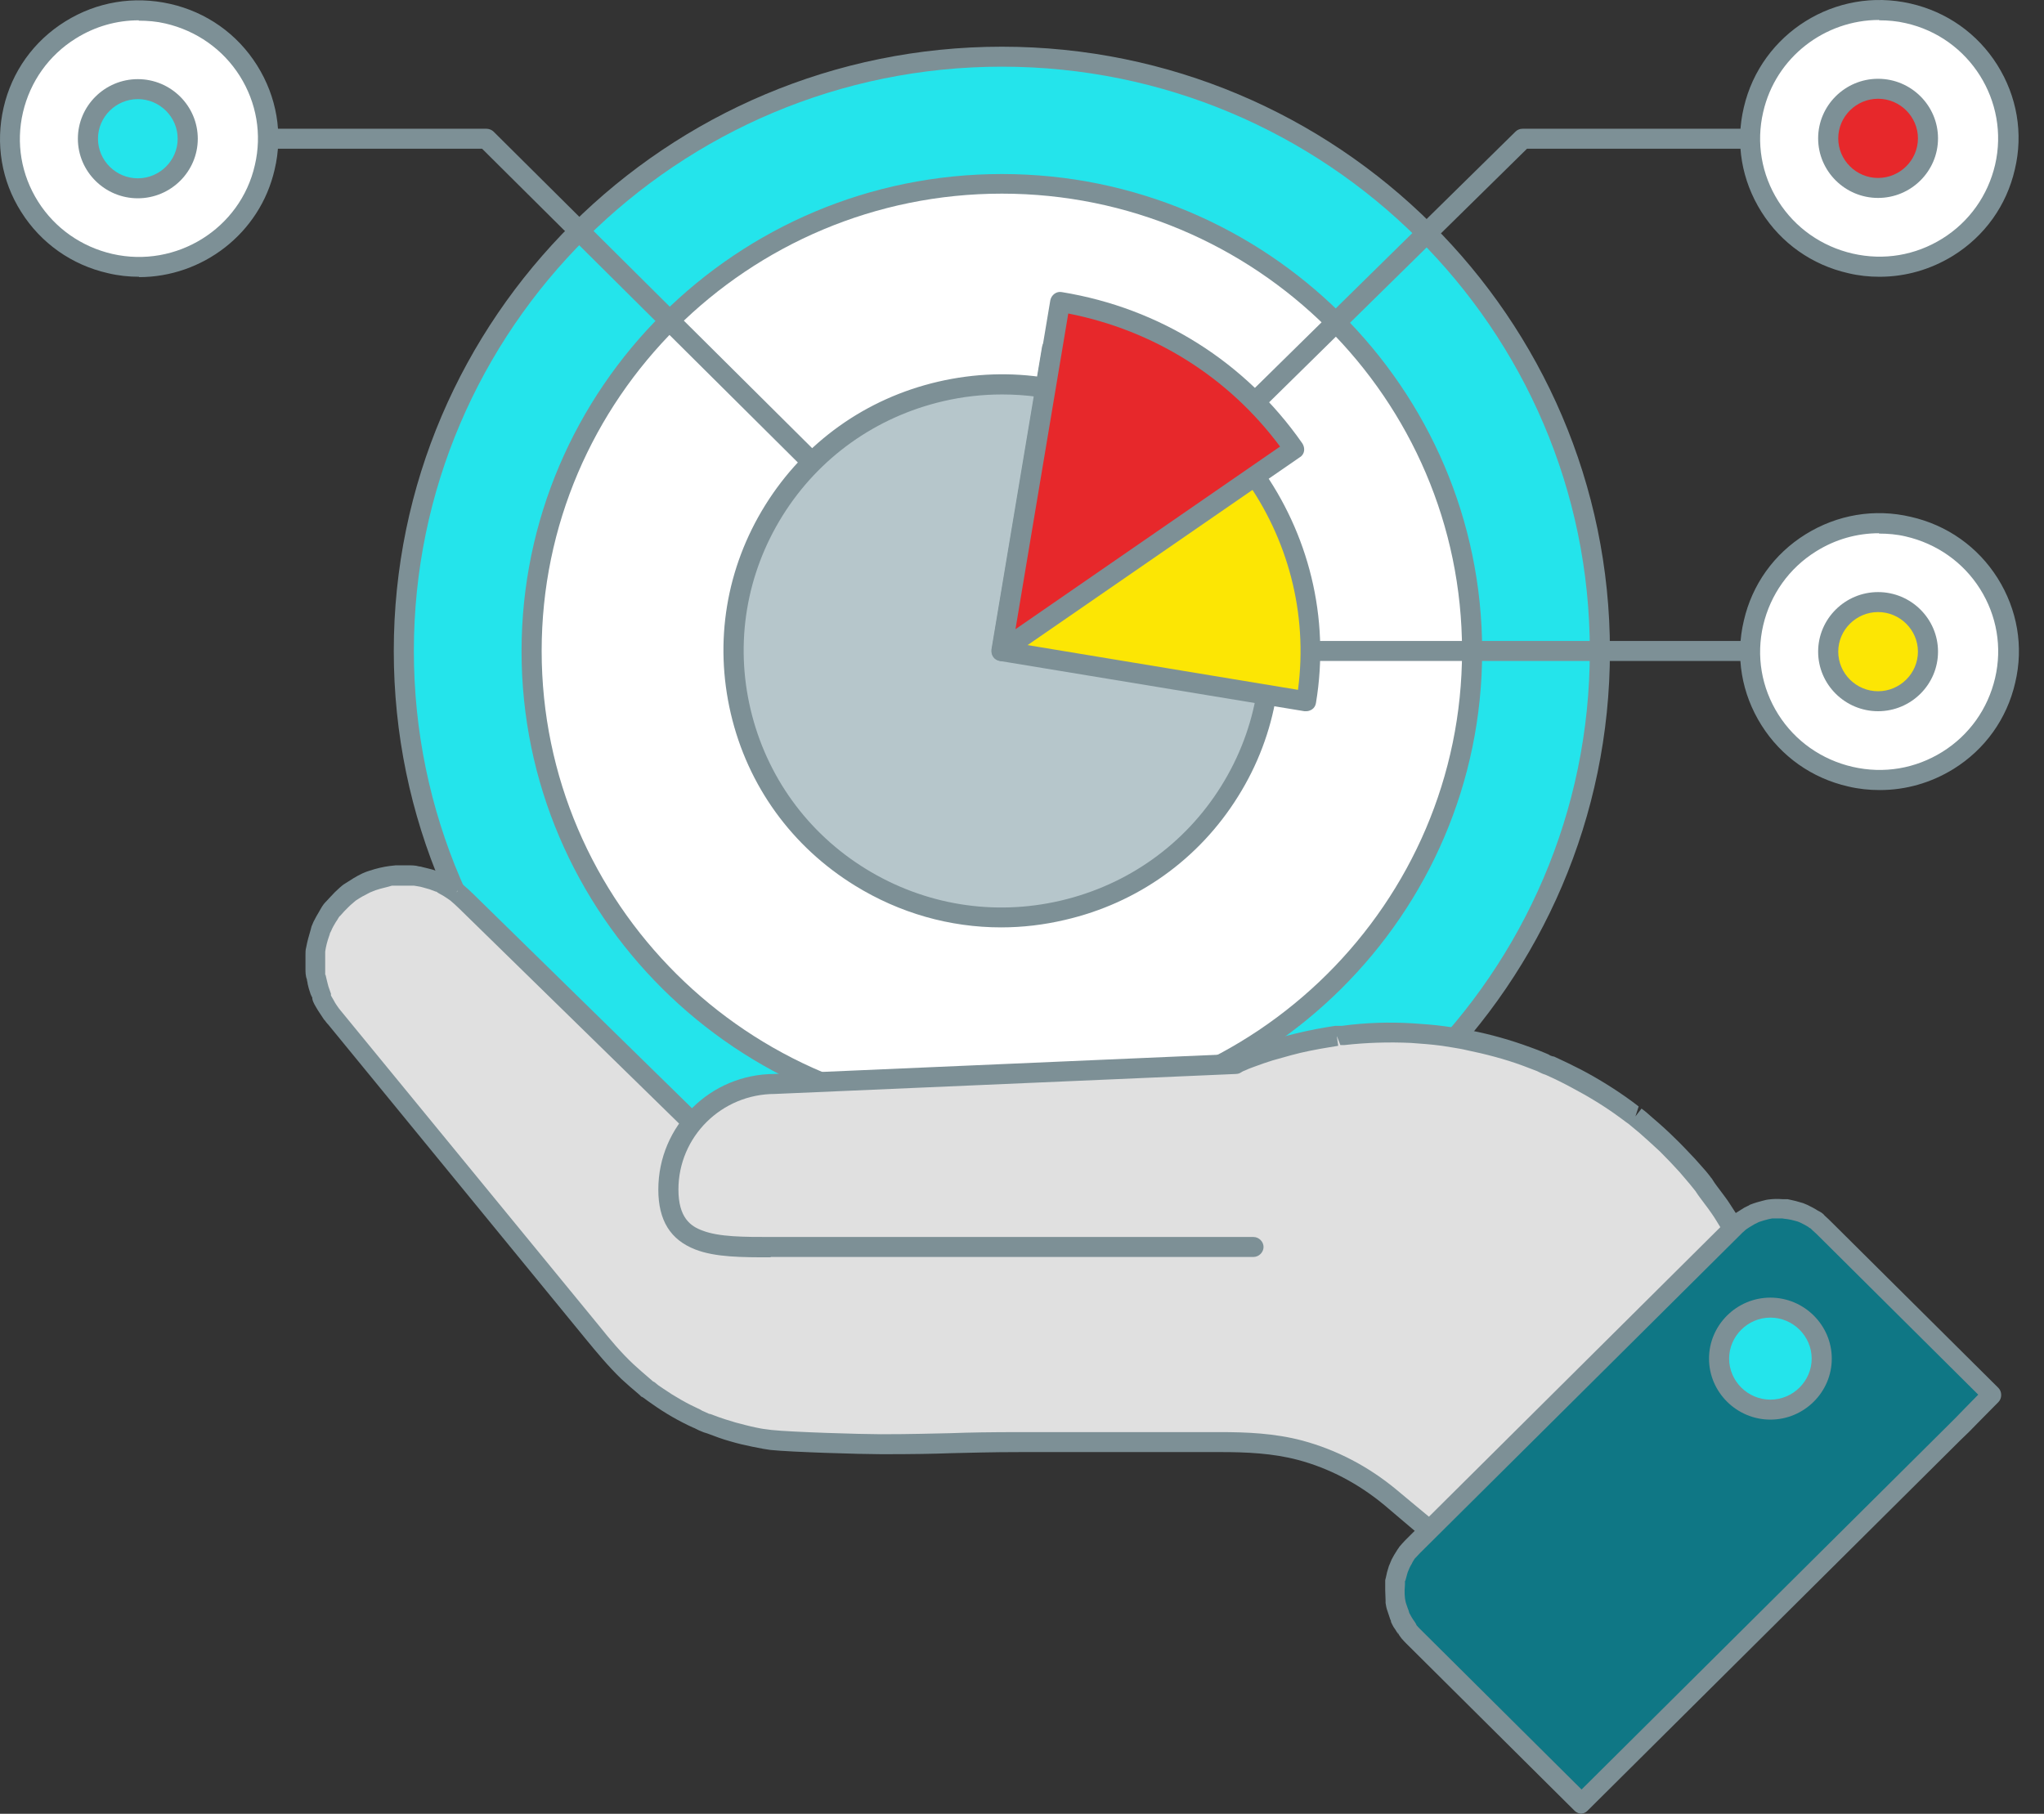 <?xml version="1.0" encoding="UTF-8"?> <svg xmlns="http://www.w3.org/2000/svg" width="80" height="71" viewBox="0 0 80 71" fill="none"><rect x="0" y="0" width="80" height="71" fill="#333333" stroke="none"/><path d="M39.212 48.742C52.139 48.742 62.618 38.328 62.618 25.48C62.618 12.633 52.139 2.219 39.212 2.219C26.285 2.219 15.805 12.633 15.805 25.48C15.805 38.328 26.285 48.742 39.212 48.742Z" fill="#24E4EB"></path><path d="M39.212 49.133C26.089 49.133 15.412 38.522 15.412 25.481C15.412 12.44 26.089 1.828 39.212 1.828C52.334 1.828 63.011 12.44 63.011 25.481C63.011 38.522 52.334 49.133 39.212 49.133ZM39.212 2.61C26.525 2.61 16.198 12.872 16.198 25.481C16.198 38.089 26.525 48.351 39.212 48.351C51.898 48.351 62.224 38.089 62.224 25.481C62.224 12.872 51.898 2.61 39.212 2.61Z" fill="#7D9096"></path><path d="M39.212 43.772C49.376 43.772 57.616 35.582 57.616 25.48C57.616 15.379 49.376 7.189 39.212 7.189C29.047 7.189 20.807 15.379 20.807 25.48C20.807 35.582 29.047 43.772 39.212 43.772Z" fill="white"></path><path d="M39.212 44.176C28.843 44.176 20.413 35.799 20.413 25.494C20.413 15.19 28.843 6.812 39.212 6.812C49.58 6.812 58.01 15.19 58.01 25.494C58.01 35.799 49.58 44.176 39.212 44.176ZM39.212 7.58C29.279 7.58 21.2 15.609 21.2 25.48C21.2 35.352 29.279 43.381 39.212 43.381C49.144 43.381 57.223 35.352 57.223 25.48C57.223 15.609 49.144 7.58 39.212 7.58Z" fill="#7D9096"></path><path d="M39.212 35.911C45.008 35.911 49.706 31.241 49.706 25.481C49.706 19.72 45.008 15.05 39.212 15.05C33.415 15.05 28.717 19.72 28.717 25.481C28.717 31.241 33.415 35.911 39.212 35.911Z" fill="#B6C6CB"></path><path d="M39.183 36.302C37.174 36.302 35.207 35.743 33.465 34.668C30.993 33.146 29.265 30.759 28.604 27.938C27.944 25.118 28.422 22.227 29.953 19.77C31.484 17.312 33.887 15.595 36.725 14.939C39.563 14.283 42.471 14.757 44.944 16.279C47.416 17.801 49.144 20.189 49.805 23.009C50.465 25.83 49.987 28.734 48.456 31.177C46.925 33.635 44.522 35.352 41.684 36.008C40.855 36.204 40.012 36.302 39.183 36.302ZM39.225 15.441C38.453 15.441 37.68 15.525 36.907 15.707C34.28 16.321 32.046 17.913 30.627 20.189C29.208 22.465 28.759 25.159 29.377 27.77C29.995 30.381 31.597 32.602 33.887 34.012C36.177 35.422 38.888 35.869 41.516 35.254C44.143 34.64 46.377 33.048 47.796 30.772C49.215 28.497 49.664 25.802 49.046 23.191C48.428 20.58 46.826 18.36 44.536 16.949C42.92 15.944 41.094 15.441 39.225 15.441Z" fill="#7D9096"></path><path d="M48.372 41.649C48.372 41.649 48.47 41.607 48.484 41.607C48.526 41.593 48.582 41.565 48.625 41.551C48.751 41.51 48.863 41.454 48.99 41.412C49.229 41.328 49.453 41.244 49.692 41.174C50.184 41.021 50.676 40.895 51.182 40.783C51.449 40.728 51.701 40.686 51.968 40.63C52.081 40.616 52.193 40.588 52.32 40.574C52.348 40.574 52.376 40.574 52.404 40.574C52.46 40.574 52.516 40.574 52.558 40.56C53.444 40.462 54.343 40.434 55.242 40.476C55.649 40.49 56.057 40.532 56.45 40.588C56.45 40.588 56.478 40.588 56.492 40.588C56.534 40.588 56.577 40.588 56.619 40.602C56.717 40.616 56.815 40.63 56.928 40.644C57.11 40.672 57.293 40.714 57.462 40.742C58.234 40.895 58.993 41.105 59.738 41.384C59.92 41.454 60.117 41.523 60.3 41.593C60.328 41.593 60.356 41.621 60.398 41.635C60.454 41.677 60.567 41.705 60.637 41.733C60.988 41.886 61.339 42.054 61.676 42.236C62.351 42.599 63.011 43.004 63.629 43.45C63.714 43.506 63.784 43.562 63.868 43.632C63.896 43.66 63.924 43.674 63.953 43.702C64.093 43.813 64.248 43.939 64.388 44.051C64.669 44.288 64.95 44.539 65.217 44.805C65.498 45.07 65.751 45.349 66.018 45.629C66.158 45.782 66.299 45.936 66.425 46.103C66.481 46.173 66.538 46.243 66.594 46.313C66.636 46.368 66.776 46.578 66.65 46.383C66.847 46.704 67.114 46.997 67.324 47.318C67.507 47.583 67.676 47.862 67.844 48.142C67.338 48.644 66.847 49.133 66.341 49.636C65.343 50.627 64.332 51.632 63.334 52.624C62.196 53.755 61.058 54.886 59.92 56.017C58.951 56.98 57.981 57.944 57.012 58.907C56.675 59.242 56.338 59.577 56.001 59.912C55.874 59.801 55.748 59.703 55.621 59.591C55.228 59.256 54.834 58.935 54.441 58.6C53.401 57.748 52.207 57.106 50.901 56.743C49.875 56.464 48.835 56.422 47.782 56.422C45.393 56.422 42.387 56.422 39.984 56.422C37.582 56.422 36.992 56.505 34.505 56.505C33.732 56.505 30.964 56.422 30.192 56.338C30.192 56.338 30.178 56.338 30.164 56.338C30.093 56.338 30.023 56.31 29.953 56.31C29.812 56.282 29.672 56.254 29.531 56.226C29.25 56.17 28.983 56.1 28.703 56.017C28.407 55.933 28.112 55.835 27.831 55.724C27.775 55.696 27.438 55.57 27.663 55.654C27.536 55.598 27.41 55.542 27.284 55.486C26.75 55.235 26.244 54.942 25.752 54.606C25.64 54.523 25.527 54.439 25.401 54.355C25.373 54.327 25.176 54.202 25.359 54.327C25.302 54.285 25.246 54.243 25.19 54.202C24.965 54.02 24.755 53.839 24.558 53.643C24.01 53.112 23.532 52.526 23.055 51.94C22.394 51.13 21.734 50.334 21.074 49.524C19.275 47.332 17.477 45.14 15.679 42.948C15.018 42.138 14.344 41.328 13.684 40.504C13.515 40.295 13.332 40.071 13.164 39.862C13.136 39.82 13.094 39.778 13.065 39.736C13.065 39.736 13.051 39.708 13.037 39.708C13.037 39.694 13.009 39.68 13.009 39.653C12.939 39.541 12.855 39.429 12.799 39.317C12.742 39.22 12.63 39.08 12.616 38.968C12.658 39.08 12.672 39.094 12.63 39.01C12.616 38.968 12.602 38.926 12.588 38.885C12.56 38.829 12.546 38.759 12.532 38.703C12.504 38.605 12.475 38.494 12.447 38.396C12.433 38.34 12.419 38.27 12.405 38.2C12.405 38.158 12.391 38.117 12.377 38.075C12.377 38.117 12.377 38.145 12.391 38.186C12.349 38.089 12.363 37.907 12.363 37.809C12.363 37.656 12.363 37.516 12.363 37.363C12.363 37.321 12.363 37.209 12.377 37.167C12.363 37.307 12.349 37.321 12.377 37.223C12.377 37.195 12.377 37.181 12.377 37.153C12.419 36.916 12.475 36.692 12.56 36.469C12.56 36.441 12.588 36.385 12.602 36.343C12.602 36.343 12.602 36.371 12.602 36.385C12.616 36.329 12.658 36.26 12.686 36.204C12.742 36.092 12.812 35.966 12.883 35.855C12.939 35.757 13.009 35.603 13.108 35.52C13.122 35.506 13.136 35.492 13.15 35.478C13.192 35.422 13.234 35.38 13.29 35.324C13.403 35.212 13.515 35.101 13.627 35.003C13.67 34.961 13.726 34.919 13.768 34.891C13.782 34.891 13.796 34.877 13.81 34.863C14.007 34.724 14.203 34.612 14.428 34.5C14.456 34.5 14.484 34.472 14.512 34.458C14.569 34.444 14.625 34.416 14.681 34.403C14.808 34.361 14.92 34.333 15.046 34.291C15.173 34.263 15.285 34.235 15.412 34.221C15.468 34.221 15.538 34.221 15.594 34.207C15.721 34.207 15.847 34.207 15.974 34.207C16.03 34.207 16.325 34.193 16.353 34.235C16.212 34.221 16.198 34.207 16.297 34.235C16.311 34.235 16.339 34.235 16.353 34.235C16.409 34.235 16.48 34.263 16.536 34.277C16.662 34.305 16.774 34.333 16.901 34.375C16.985 34.403 17.055 34.431 17.14 34.458C17.182 34.472 17.224 34.486 17.252 34.5C17.224 34.5 17.182 34.472 17.154 34.458C17.252 34.458 17.407 34.584 17.505 34.626C17.603 34.682 17.688 34.738 17.786 34.794C17.842 34.835 17.898 34.863 17.941 34.905C18.067 35.003 18.179 35.115 18.292 35.226C19.851 36.748 21.411 38.284 22.97 39.82C24.347 41.16 25.724 42.515 27.101 43.855C27.101 43.855 27.129 43.869 27.129 43.883C27.129 43.911 27.129 43.925 27.115 43.953" fill="#E0E0E0"></path><path d="M55.986 60.331C55.902 60.331 55.804 60.303 55.734 60.233L54.961 59.577C54.708 59.354 54.441 59.144 54.188 58.921C53.163 58.069 52.011 57.469 50.802 57.148C49.805 56.883 48.765 56.841 47.782 56.841H39.984C38.748 56.841 38.003 56.868 37.259 56.883C36.514 56.91 35.755 56.924 34.505 56.924C33.704 56.924 30.936 56.841 30.15 56.757L29.883 56.715C29.742 56.687 29.588 56.659 29.447 56.631C29.166 56.575 28.871 56.505 28.59 56.422C28.281 56.338 27.986 56.226 27.691 56.114L27.607 56.087C27.607 56.087 27.55 56.073 27.522 56.059C27.41 56.017 27.284 55.961 27.185 55.905L27.115 55.877C26.567 55.626 26.033 55.319 25.541 54.97C25.415 54.886 25.302 54.802 25.19 54.718L25.12 54.676C25.12 54.676 25.12 54.676 25.106 54.676C25.106 54.676 25.078 54.648 25.064 54.635C25.064 54.635 25.036 54.607 25.021 54.593C24.755 54.369 24.53 54.174 24.319 53.978C23.799 53.476 23.35 52.931 22.914 52.401L12.841 40.099C12.841 40.099 12.784 40.044 12.756 40.002C12.756 40.002 12.7 39.918 12.686 39.918C12.602 39.792 12.532 39.681 12.447 39.555C12.349 39.387 12.251 39.248 12.223 39.094V39.052C12.223 39.052 12.152 38.926 12.138 38.857C12.096 38.745 12.068 38.633 12.04 38.508C12.04 38.452 12.012 38.396 12.012 38.34C11.956 38.2 11.956 38.047 11.956 37.921C11.956 37.684 11.956 37.516 11.956 37.363C11.956 37.279 11.956 37.181 11.984 37.084C12.026 36.846 12.096 36.609 12.166 36.371L12.194 36.26C12.194 36.26 12.251 36.134 12.265 36.092C12.349 35.925 12.419 35.799 12.489 35.687C12.574 35.534 12.644 35.408 12.742 35.31C12.742 35.31 12.756 35.296 12.77 35.282L12.925 35.115C13.037 34.989 13.164 34.863 13.29 34.752C13.375 34.682 13.431 34.626 13.487 34.598C13.726 34.444 13.937 34.305 14.175 34.193L14.274 34.151L14.344 34.123L14.47 34.081C14.597 34.04 14.737 33.998 14.864 33.97C14.99 33.942 15.117 33.914 15.243 33.9L15.496 33.872C15.636 33.872 15.777 33.872 15.903 33.872C16.086 33.872 16.269 33.872 16.395 33.914C16.437 33.914 16.494 33.928 16.536 33.942C16.676 33.97 16.803 34.012 16.929 34.04C16.999 34.068 17.084 34.096 17.154 34.109C17.308 34.137 17.435 34.221 17.547 34.277C17.716 34.375 17.814 34.431 17.913 34.5L18.025 34.57L17.87 34.933L18.095 34.612L18.165 34.668C18.278 34.766 18.39 34.863 18.517 34.989L27.326 43.618C27.438 43.73 27.508 43.897 27.452 44.051C27.382 44.26 27.143 44.4 26.946 44.33C26.82 44.288 26.721 44.204 26.693 44.093L17.969 35.562C17.856 35.45 17.744 35.352 17.631 35.254L17.491 35.157C17.407 35.101 17.323 35.045 17.238 35.003L17.14 34.947C17.14 34.947 17.098 34.919 17.084 34.905C17.07 34.905 17.055 34.905 17.027 34.891L16.915 34.849C16.845 34.822 16.774 34.794 16.704 34.78C16.592 34.752 16.48 34.71 16.367 34.696L16.198 34.668C16.198 34.668 16.156 34.668 16.142 34.668H16.086H16.072C16.072 34.668 15.974 34.668 15.946 34.668C15.763 34.668 15.636 34.668 15.524 34.668H15.341C15.257 34.696 15.145 34.724 15.032 34.752C14.92 34.78 14.808 34.808 14.695 34.849L14.485 34.933C14.288 35.031 14.105 35.129 13.922 35.254L13.824 35.338C13.67 35.464 13.571 35.575 13.473 35.673L13.347 35.813C13.347 35.813 13.347 35.813 13.332 35.827C13.332 35.841 13.304 35.855 13.29 35.869C13.262 35.897 13.22 35.98 13.192 36.022L13.136 36.106C13.079 36.204 13.009 36.316 12.967 36.427L12.911 36.539C12.911 36.581 12.883 36.623 12.883 36.637C12.813 36.832 12.756 37.042 12.728 37.251C12.728 37.279 12.728 37.307 12.728 37.335C12.728 37.335 12.728 37.405 12.728 37.419C12.728 37.544 12.728 37.684 12.728 37.824V38.005C12.728 38.005 12.728 38.033 12.728 38.061C12.728 38.061 12.728 38.117 12.728 38.159H12.742C12.742 38.159 12.77 38.284 12.784 38.34C12.813 38.438 12.827 38.536 12.855 38.619L12.953 38.899V38.941C12.953 38.941 12.953 38.955 12.953 38.968C12.967 38.996 12.995 39.038 13.009 39.066L13.066 39.164C13.122 39.276 13.192 39.373 13.262 39.471C13.29 39.499 13.304 39.527 13.318 39.541L23.448 51.898C23.884 52.442 24.305 52.945 24.797 53.406C24.993 53.587 25.204 53.769 25.415 53.95C25.499 54.02 25.513 54.034 25.541 54.062C25.541 54.062 25.57 54.076 25.584 54.09H25.598C25.71 54.188 25.822 54.272 25.935 54.341C26.398 54.662 26.89 54.942 27.41 55.179L27.48 55.221C27.578 55.263 27.663 55.305 27.761 55.347C27.761 55.347 27.775 55.347 27.789 55.347L27.944 55.403C28.225 55.514 28.506 55.598 28.787 55.682C29.054 55.752 29.307 55.821 29.574 55.877C29.714 55.905 29.84 55.933 29.981 55.947L30.192 55.975C30.965 56.059 33.718 56.142 34.477 56.142C35.713 56.142 36.458 56.114 37.202 56.101C37.947 56.073 38.706 56.059 39.956 56.059H47.754C48.779 56.059 49.889 56.101 50.985 56.394C52.32 56.757 53.556 57.399 54.666 58.321C54.933 58.544 55.186 58.754 55.453 58.977L55.958 59.396L67.353 48.072C67.24 47.891 67.128 47.695 67.001 47.514C66.903 47.374 66.805 47.234 66.706 47.109C66.594 46.955 66.481 46.815 66.383 46.662C66.383 46.662 66.369 46.634 66.355 46.62L66.13 46.341C66.004 46.187 65.863 46.033 65.737 45.88C65.484 45.601 65.231 45.335 64.964 45.07C64.697 44.819 64.43 44.581 64.163 44.344C64.023 44.232 63.882 44.107 63.742 43.995L63.644 43.925L63.419 43.758C62.815 43.311 62.168 42.92 61.508 42.571C61.171 42.389 60.834 42.222 60.482 42.068C60.384 42.04 60.3 41.998 60.215 41.956L60.159 41.928C59.977 41.859 59.794 41.789 59.611 41.719C58.895 41.454 58.136 41.258 57.391 41.105C57.223 41.063 57.04 41.035 56.872 41.007L56.436 40.937C56.015 40.881 55.621 40.853 55.228 40.825C54.357 40.784 53.472 40.812 52.615 40.909H52.46L52.32 40.546L52.376 40.937L52.039 40.993C51.786 41.035 51.533 41.077 51.266 41.133C50.774 41.23 50.297 41.37 49.805 41.51C49.58 41.579 49.341 41.663 49.116 41.747C49.004 41.789 48.877 41.831 48.765 41.887L48.526 41.984C48.33 42.068 48.091 41.984 48.006 41.775C47.922 41.579 48.006 41.342 48.217 41.258L48.484 41.147C48.611 41.091 48.737 41.049 48.863 41.007C49.102 40.923 49.341 40.839 49.58 40.77C50.086 40.616 50.592 40.476 51.111 40.365C51.378 40.309 51.645 40.253 51.912 40.211L52.263 40.155H52.362H52.53C53.444 40.03 54.371 40.002 55.284 40.057C55.691 40.085 56.113 40.113 56.52 40.169L57.012 40.239C57.195 40.267 57.377 40.309 57.56 40.337C58.347 40.49 59.134 40.714 59.892 40.993C60.089 41.063 60.272 41.133 60.468 41.216L60.567 41.258C60.567 41.258 60.637 41.286 60.665 41.314C60.749 41.342 60.777 41.356 60.819 41.356C61.185 41.524 61.536 41.691 61.887 41.873C62.576 42.236 63.25 42.655 63.896 43.129L64.135 43.311L64.009 43.702L64.248 43.395C64.402 43.506 64.543 43.632 64.683 43.758C64.978 44.009 65.259 44.26 65.526 44.526C65.807 44.791 66.074 45.084 66.341 45.363C66.481 45.517 66.622 45.684 66.762 45.838L66.931 46.047C66.931 46.047 66.945 46.075 66.959 46.089C66.973 46.103 67.001 46.131 67.015 46.159C67.114 46.327 67.24 46.48 67.353 46.634C67.465 46.788 67.577 46.927 67.676 47.081C67.858 47.36 68.041 47.639 68.21 47.932C68.294 48.086 68.28 48.282 68.153 48.407L56.296 60.206C56.225 60.275 56.113 60.317 56.015 60.317L55.986 60.331Z" fill="#7D9096"></path><path d="M48.372 41.649L30.332 42.431C28.028 42.431 26.174 44.288 26.174 46.564C26.174 48.854 28.042 48.826 30.332 48.826H49.074" fill="#E0E0E0"></path><path d="M30.164 49.217C29.054 49.217 28 49.217 27.213 48.91C26.244 48.533 25.766 47.779 25.766 46.564C25.766 44.065 27.803 42.04 30.318 42.04L48.344 41.258C48.569 41.244 48.737 41.412 48.751 41.635C48.751 41.845 48.597 42.04 48.372 42.04L30.332 42.822C28.239 42.822 26.553 44.498 26.553 46.564C26.553 47.667 27.031 48.002 27.494 48.17C28.141 48.421 29.124 48.421 30.164 48.421H49.06C49.271 48.421 49.454 48.603 49.454 48.812C49.454 49.022 49.271 49.203 49.06 49.203H30.164V49.217Z" fill="#7D9096"></path><path d="M54.581 62.272C54.581 62.398 54.581 62.51 54.596 62.621C54.596 62.635 54.596 62.663 54.596 62.677C54.61 62.761 54.624 62.845 54.652 62.928C54.68 63.054 54.722 63.166 54.764 63.291C54.764 63.305 54.778 63.319 54.792 63.333C54.82 63.389 54.849 63.445 54.877 63.501C54.891 63.529 55.087 63.794 55.087 63.822C55.101 63.836 55.115 63.864 55.13 63.878C55.186 63.934 55.242 63.989 55.284 64.045C56.099 64.855 56.914 65.665 57.743 66.489C59.049 67.787 60.342 69.072 61.648 70.37C61.733 70.454 61.817 70.538 61.901 70.622C62.267 70.259 62.632 69.896 62.997 69.533C64.374 68.164 65.751 66.796 67.142 65.414C68.828 63.738 70.5 62.077 72.186 60.401C73.633 58.963 75.066 57.539 76.513 56.101C77.004 55.612 77.496 55.095 78.002 54.607C77.665 54.272 77.328 53.936 76.99 53.601C75.909 52.526 74.813 51.437 73.731 50.362C72.986 49.622 72.242 48.882 71.511 48.156C71.413 48.058 71.329 47.974 71.23 47.891C71.202 47.863 71.174 47.849 71.16 47.821C71.076 47.751 71.216 47.863 71.216 47.863C71.188 47.807 71.076 47.765 71.033 47.737C70.921 47.667 70.795 47.597 70.668 47.541C70.668 47.541 70.64 47.541 70.626 47.541C70.57 47.514 70.5 47.5 70.443 47.486C70.303 47.444 70.162 47.416 70.036 47.388C70.036 47.388 70.022 47.388 70.008 47.388C69.952 47.388 69.881 47.388 69.825 47.388C69.685 47.388 69.53 47.388 69.39 47.388C69.39 47.388 69.376 47.388 69.362 47.388C69.305 47.388 69.249 47.402 69.193 47.416C69.052 47.444 68.912 47.486 68.772 47.541C68.757 47.541 68.729 47.556 68.715 47.569C68.659 47.597 68.603 47.625 68.547 47.653C68.42 47.723 68.308 47.807 68.181 47.877C68.181 47.877 68.153 47.905 68.139 47.905C68.083 47.946 68.041 47.988 67.985 48.044C67.971 48.058 67.957 48.072 67.928 48.1C67.535 48.491 67.142 48.882 66.748 49.273C65.849 50.166 64.95 51.06 64.051 51.954C62.941 53.057 61.831 54.16 60.721 55.263C59.696 56.282 58.656 57.315 57.63 58.335C56.97 58.991 56.31 59.647 55.649 60.303C55.551 60.401 55.453 60.499 55.354 60.597C55.27 60.68 55.2 60.764 55.13 60.848C55.13 60.848 55.115 60.876 55.101 60.904C55.059 60.96 55.017 61.029 54.975 61.099C54.947 61.155 54.905 61.211 54.877 61.267C54.877 61.281 54.834 61.351 54.82 61.392C54.82 61.434 54.792 61.476 54.778 61.49C54.75 61.56 54.736 61.63 54.708 61.7C54.694 61.755 54.68 61.825 54.666 61.881C54.666 61.923 54.652 61.951 54.638 61.993C54.666 61.909 54.638 62.063 54.638 62.105C54.638 62.174 54.638 62.244 54.638 62.328L54.581 62.272Z" fill="#0F7785"></path><path d="M61.915 70.999C61.817 70.999 61.705 70.957 61.634 70.887L55.031 64.325C55.031 64.325 54.905 64.199 54.849 64.129C54.806 64.073 54.722 63.962 54.708 63.892C54.708 63.947 54.736 63.989 54.736 63.989C54.708 63.947 54.666 63.878 54.624 63.808C54.582 63.752 54.553 63.696 54.539 63.682C54.511 63.626 54.469 63.557 54.441 63.487C54.441 63.487 54.441 63.487 54.441 63.459C54.441 63.431 54.413 63.403 54.413 63.389L54.385 63.305C54.357 63.208 54.315 63.11 54.287 63.012C54.258 62.928 54.244 62.831 54.23 62.747C54.23 62.733 54.23 62.663 54.23 62.649C54.23 62.523 54.216 62.384 54.216 62.258C54.216 62.174 54.216 62.09 54.216 62.021C54.216 62.007 54.216 61.979 54.216 61.937C54.216 61.909 54.216 61.881 54.216 61.853L54.244 61.742C54.244 61.742 54.273 61.616 54.287 61.546C54.315 61.462 54.329 61.392 54.357 61.309L54.399 61.211L54.427 61.141L54.469 61.043C54.469 61.043 54.539 60.918 54.568 60.862C54.61 60.792 54.666 60.708 54.708 60.638C54.708 60.638 54.764 60.569 54.764 60.555C54.849 60.457 54.919 60.373 55.003 60.289L66.776 48.589C67.043 48.323 67.31 48.058 67.577 47.793L67.633 47.737C67.69 47.681 67.746 47.639 67.802 47.583C67.816 47.583 67.872 47.528 67.886 47.514L67.999 47.444C68.083 47.388 68.181 47.332 68.266 47.276C68.308 47.248 68.364 47.234 68.406 47.206C68.406 47.206 68.477 47.178 68.477 47.164C68.687 47.081 68.842 47.039 69.01 46.997L69.123 46.969C69.123 46.969 69.193 46.955 69.207 46.955C69.418 46.927 69.586 46.927 69.755 46.941C69.825 46.941 69.895 46.941 69.966 46.941L70.092 46.969C70.219 46.997 70.345 47.025 70.472 47.067C70.542 47.081 70.612 47.109 70.668 47.136L70.738 47.164C70.879 47.234 71.019 47.304 71.146 47.388C71.23 47.43 71.343 47.486 71.413 47.583C71.511 47.667 71.609 47.765 71.708 47.863L78.213 54.327C78.283 54.397 78.325 54.495 78.325 54.606C78.325 54.718 78.283 54.816 78.213 54.886C77.946 55.151 77.693 55.416 77.426 55.682C77.201 55.919 76.962 56.156 76.724 56.38L62.126 70.887C62.056 70.957 61.958 70.999 61.845 70.999H61.915ZM55.425 63.599C55.495 63.682 55.537 63.724 55.579 63.766L61.901 70.049L76.218 55.821C76.442 55.598 76.681 55.361 76.906 55.123C77.075 54.942 77.257 54.774 77.426 54.593L71.202 48.407C71.118 48.323 71.034 48.24 70.935 48.156C70.935 48.156 70.921 48.142 70.907 48.128L70.865 48.086C70.837 48.072 70.781 48.044 70.781 48.03C70.668 47.96 70.556 47.904 70.443 47.849C70.387 47.821 70.331 47.807 70.275 47.793C70.177 47.765 70.064 47.737 69.966 47.723C69.867 47.709 69.811 47.709 69.755 47.695C69.629 47.695 69.488 47.695 69.362 47.695L69.221 47.723C69.095 47.751 68.968 47.793 68.842 47.835L68.673 47.918C68.603 47.96 68.533 48.002 68.462 48.044L68.336 48.128C68.336 48.128 68.238 48.212 68.195 48.254C67.886 48.561 67.62 48.826 67.353 49.091L55.579 60.792C55.509 60.862 55.439 60.946 55.368 61.015C55.326 61.085 55.284 61.141 55.256 61.211C55.228 61.253 55.2 61.309 55.172 61.364L55.101 61.532C55.101 61.532 55.059 61.658 55.045 61.727C55.031 61.783 55.017 61.839 55.003 61.881H54.989C54.989 61.881 54.989 61.965 54.989 62.007C54.989 62.105 54.975 62.174 54.975 62.244C54.975 62.356 54.975 62.453 54.989 62.565C55.003 62.649 55.017 62.733 55.045 62.803C55.073 62.886 55.101 62.97 55.13 63.04L55.158 63.138C55.158 63.138 55.214 63.236 55.242 63.291L55.284 63.361C55.354 63.459 55.41 63.543 55.439 63.599H55.425Z" fill="#7D9096"></path><path d="M69.291 55.179C70.401 55.179 71.3 54.285 71.3 53.182C71.3 52.08 70.401 51.186 69.291 51.186C68.182 51.186 67.282 52.08 67.282 53.182C67.282 54.285 68.182 55.179 69.291 55.179Z" fill="#24E4EB"></path><path d="M69.291 55.57C67.971 55.57 66.889 54.495 66.889 53.182C66.889 51.87 67.971 50.795 69.291 50.795C70.612 50.795 71.694 51.87 71.694 53.182C71.694 54.495 70.612 55.57 69.291 55.57ZM69.291 51.577C68.406 51.577 67.676 52.303 67.676 53.182C67.676 54.062 68.406 54.788 69.291 54.788C70.177 54.788 70.907 54.062 70.907 53.182C70.907 52.303 70.177 51.577 69.291 51.577Z" fill="#7D9096"></path><path d="M71.357 25.872H51.294C51.083 25.872 50.901 25.69 50.901 25.481C50.901 25.271 51.083 25.09 51.294 25.09H71.357C71.567 25.09 71.75 25.271 71.75 25.481C71.75 25.69 71.567 25.872 71.357 25.872Z" fill="#7D9096"></path><path d="M31.709 18.416C31.611 18.416 31.512 18.374 31.428 18.304L18.868 5.821H7.867C7.656 5.821 7.474 5.64 7.474 5.43C7.474 5.221 7.656 5.039 7.867 5.039H19.036C19.135 5.039 19.247 5.081 19.317 5.151L31.99 17.745C32.145 17.899 32.145 18.15 31.99 18.304C31.92 18.374 31.807 18.416 31.709 18.416Z" fill="#7D9096"></path><path d="M73.548 30.535C76.342 30.535 78.606 28.285 78.606 25.509C78.606 22.733 76.342 20.482 73.548 20.482C70.755 20.482 68.49 22.733 68.49 25.509C68.49 28.285 70.755 30.535 73.548 30.535Z" fill="white"></path><path d="M73.562 30.926C73.155 30.926 72.748 30.884 72.34 30.787C70.921 30.465 69.713 29.614 68.94 28.385C68.167 27.156 67.915 25.704 68.252 24.294C68.575 22.884 69.432 21.683 70.668 20.915C71.904 20.147 73.366 19.896 74.785 20.231C76.204 20.552 77.412 21.404 78.185 22.632C78.957 23.861 79.21 25.313 78.873 26.723C78.55 28.134 77.693 29.334 76.457 30.102C75.571 30.647 74.588 30.926 73.576 30.926H73.562ZM73.548 20.873C72.677 20.873 71.834 21.11 71.076 21.585C70.022 22.241 69.291 23.275 69.01 24.475C68.729 25.676 68.94 26.919 69.6 27.966C70.261 29.013 71.3 29.739 72.509 30.018C73.731 30.298 74.967 30.088 76.021 29.432C77.075 28.776 77.805 27.743 78.086 26.542C78.367 25.341 78.156 24.098 77.496 23.051C76.836 22.004 75.796 21.278 74.588 20.999C74.237 20.915 73.885 20.887 73.534 20.887L73.548 20.873Z" fill="#7D9096"></path><path d="M73.506 27.449C74.585 27.449 75.459 26.58 75.459 25.508C75.459 24.437 74.585 23.568 73.506 23.568C72.428 23.568 71.553 24.437 71.553 25.508C71.553 26.58 72.428 27.449 73.506 27.449Z" fill="#FCE604"></path><path d="M73.506 27.84C72.214 27.84 71.16 26.793 71.16 25.509C71.16 24.224 72.214 23.177 73.506 23.177C74.799 23.177 75.852 24.224 75.852 25.509C75.852 26.793 74.799 27.84 73.506 27.84ZM73.506 23.959C72.649 23.959 71.947 24.657 71.947 25.509C71.947 26.36 72.649 27.058 73.506 27.058C74.363 27.058 75.066 26.36 75.066 25.509C75.066 24.657 74.363 23.959 73.506 23.959Z" fill="#7D9096"></path><path d="M5.451 10.457C8.244 10.457 10.508 8.206 10.508 5.43C10.508 2.654 8.244 0.404 5.451 0.404C2.657 0.404 0.393 2.654 0.393 5.43C0.393 8.206 2.657 10.457 5.451 10.457Z" fill="white"></path><path d="M5.451 10.834C5.043 10.834 4.636 10.792 4.228 10.694C2.809 10.373 1.601 9.521 0.828 8.293C0.056 7.078 -0.183 5.626 0.14 4.215C0.463 2.805 1.32 1.604 2.557 0.837C3.793 0.069 5.24 -0.169 6.659 0.152C8.078 0.473 9.286 1.325 10.059 2.554C10.832 3.783 11.085 5.235 10.747 6.645C10.171 9.144 7.923 10.848 5.437 10.848L5.451 10.834ZM5.437 0.795C4.566 0.795 3.723 1.032 2.964 1.507C1.91 2.163 1.18 3.196 0.899 4.397C0.618 5.598 0.828 6.84 1.489 7.888C2.149 8.935 3.189 9.661 4.397 9.94C6.898 10.513 9.413 8.949 9.975 6.463C10.256 5.263 10.045 4.02 9.385 2.973C8.724 1.926 7.685 1.2 6.476 0.92C6.125 0.837 5.774 0.809 5.423 0.809L5.437 0.795Z" fill="#7D9096"></path><path d="M5.395 7.371C6.473 7.371 7.347 6.502 7.347 5.43C7.347 4.358 6.473 3.489 5.395 3.489C4.316 3.489 3.442 4.358 3.442 5.43C3.442 6.502 4.316 7.371 5.395 7.371Z" fill="#24E4EB"></path><path d="M5.394 7.762C4.102 7.762 3.048 6.715 3.048 5.43C3.048 4.146 4.102 3.098 5.394 3.098C6.687 3.098 7.741 4.146 7.741 5.43C7.741 6.715 6.687 7.762 5.394 7.762ZM5.394 3.88C4.537 3.88 3.835 4.578 3.835 5.43C3.835 6.282 4.537 6.98 5.394 6.98C6.251 6.98 6.954 6.282 6.954 5.43C6.954 4.578 6.251 3.88 5.394 3.88Z" fill="#7D9096"></path><path d="M39.212 25.872C39.113 25.872 39.015 25.83 38.931 25.76C38.776 25.606 38.776 25.355 38.931 25.201L59.316 5.151C59.386 5.081 59.485 5.039 59.597 5.039H70.766C70.977 5.039 71.16 5.221 71.16 5.43C71.16 5.64 70.977 5.821 70.766 5.821H59.766L39.492 25.76C39.422 25.83 39.31 25.872 39.212 25.872Z" fill="#7D9096"></path><path d="M73.548 10.443C76.342 10.443 78.606 8.192 78.606 5.416C78.606 2.64 76.342 0.39 73.548 0.39C70.755 0.39 68.49 2.64 68.49 5.416C68.49 8.192 70.755 10.443 73.548 10.443Z" fill="white"></path><path d="M73.562 10.834C73.155 10.834 72.748 10.792 72.34 10.694C70.921 10.373 69.713 9.521 68.94 8.293C68.167 7.064 67.915 5.612 68.252 4.202C68.926 1.297 71.848 -0.532 74.771 0.138C76.19 0.46 77.398 1.311 78.171 2.54C78.943 3.769 79.196 5.221 78.859 6.631C78.536 8.041 77.679 9.242 76.442 10.01C75.557 10.555 74.574 10.834 73.562 10.834ZM73.548 0.781C71.427 0.781 69.502 2.233 69.01 4.383C68.729 5.584 68.94 6.827 69.6 7.874C70.261 8.921 71.3 9.647 72.509 9.926C73.731 10.206 74.967 9.996 76.021 9.34C77.075 8.684 77.805 7.65 78.086 6.45C78.662 3.964 77.089 1.465 74.588 0.906C74.237 0.823 73.885 0.795 73.548 0.795V0.781Z" fill="#7D9096"></path><path d="M73.506 7.357C74.585 7.357 75.459 6.488 75.459 5.416C75.459 4.344 74.585 3.475 73.506 3.475C72.428 3.475 71.553 4.344 71.553 5.416C71.553 6.488 72.428 7.357 73.506 7.357Z" fill="#E7282B"></path><path d="M73.506 7.748C72.214 7.748 71.16 6.701 71.16 5.416C71.16 4.132 72.214 3.084 73.506 3.084C74.799 3.084 75.852 4.132 75.852 5.416C75.852 6.701 74.799 7.748 73.506 7.748ZM73.506 3.866C72.649 3.866 71.947 4.565 71.947 5.416C71.947 6.268 72.649 6.966 73.506 6.966C74.363 6.966 75.066 6.268 75.066 5.416C75.066 4.565 74.363 3.866 73.506 3.866Z" fill="#7D9096"></path><path d="M51.126 27.449C52.221 20.901 47.768 14.715 41.178 13.626L39.197 25.48L51.126 27.449Z" fill="#FCE604"></path><path d="M51.126 27.84C51.126 27.84 51.083 27.84 51.055 27.84L39.127 25.872C39.029 25.858 38.931 25.802 38.874 25.718C38.818 25.634 38.79 25.523 38.804 25.425L40.785 13.57C40.827 13.361 41.024 13.207 41.235 13.249C48.02 14.366 52.629 20.775 51.505 27.519C51.491 27.617 51.435 27.715 51.35 27.77C51.28 27.812 51.21 27.84 51.126 27.84ZM39.661 25.16L50.802 27.003C51.603 20.957 47.529 15.288 41.516 14.087L39.661 25.16Z" fill="#7D9096"></path><path d="M39.212 25.48L41.502 11.811C45.365 12.453 48.583 14.604 50.662 17.564L39.212 25.466V25.48Z" fill="#E7282B"></path><path d="M39.212 25.872C39.141 25.872 39.071 25.858 39.001 25.816C38.86 25.732 38.804 25.578 38.818 25.425L41.108 11.755C41.15 11.546 41.347 11.392 41.558 11.434C45.407 12.062 48.751 14.171 50.971 17.354C51.027 17.438 51.055 17.55 51.041 17.648C51.027 17.745 50.971 17.843 50.873 17.899L39.422 25.802C39.422 25.802 39.282 25.872 39.197 25.872H39.212ZM41.811 12.272L39.745 24.629L50.1 17.48C48.077 14.757 45.154 12.928 41.811 12.272Z" fill="#7D9096"></path></svg> 